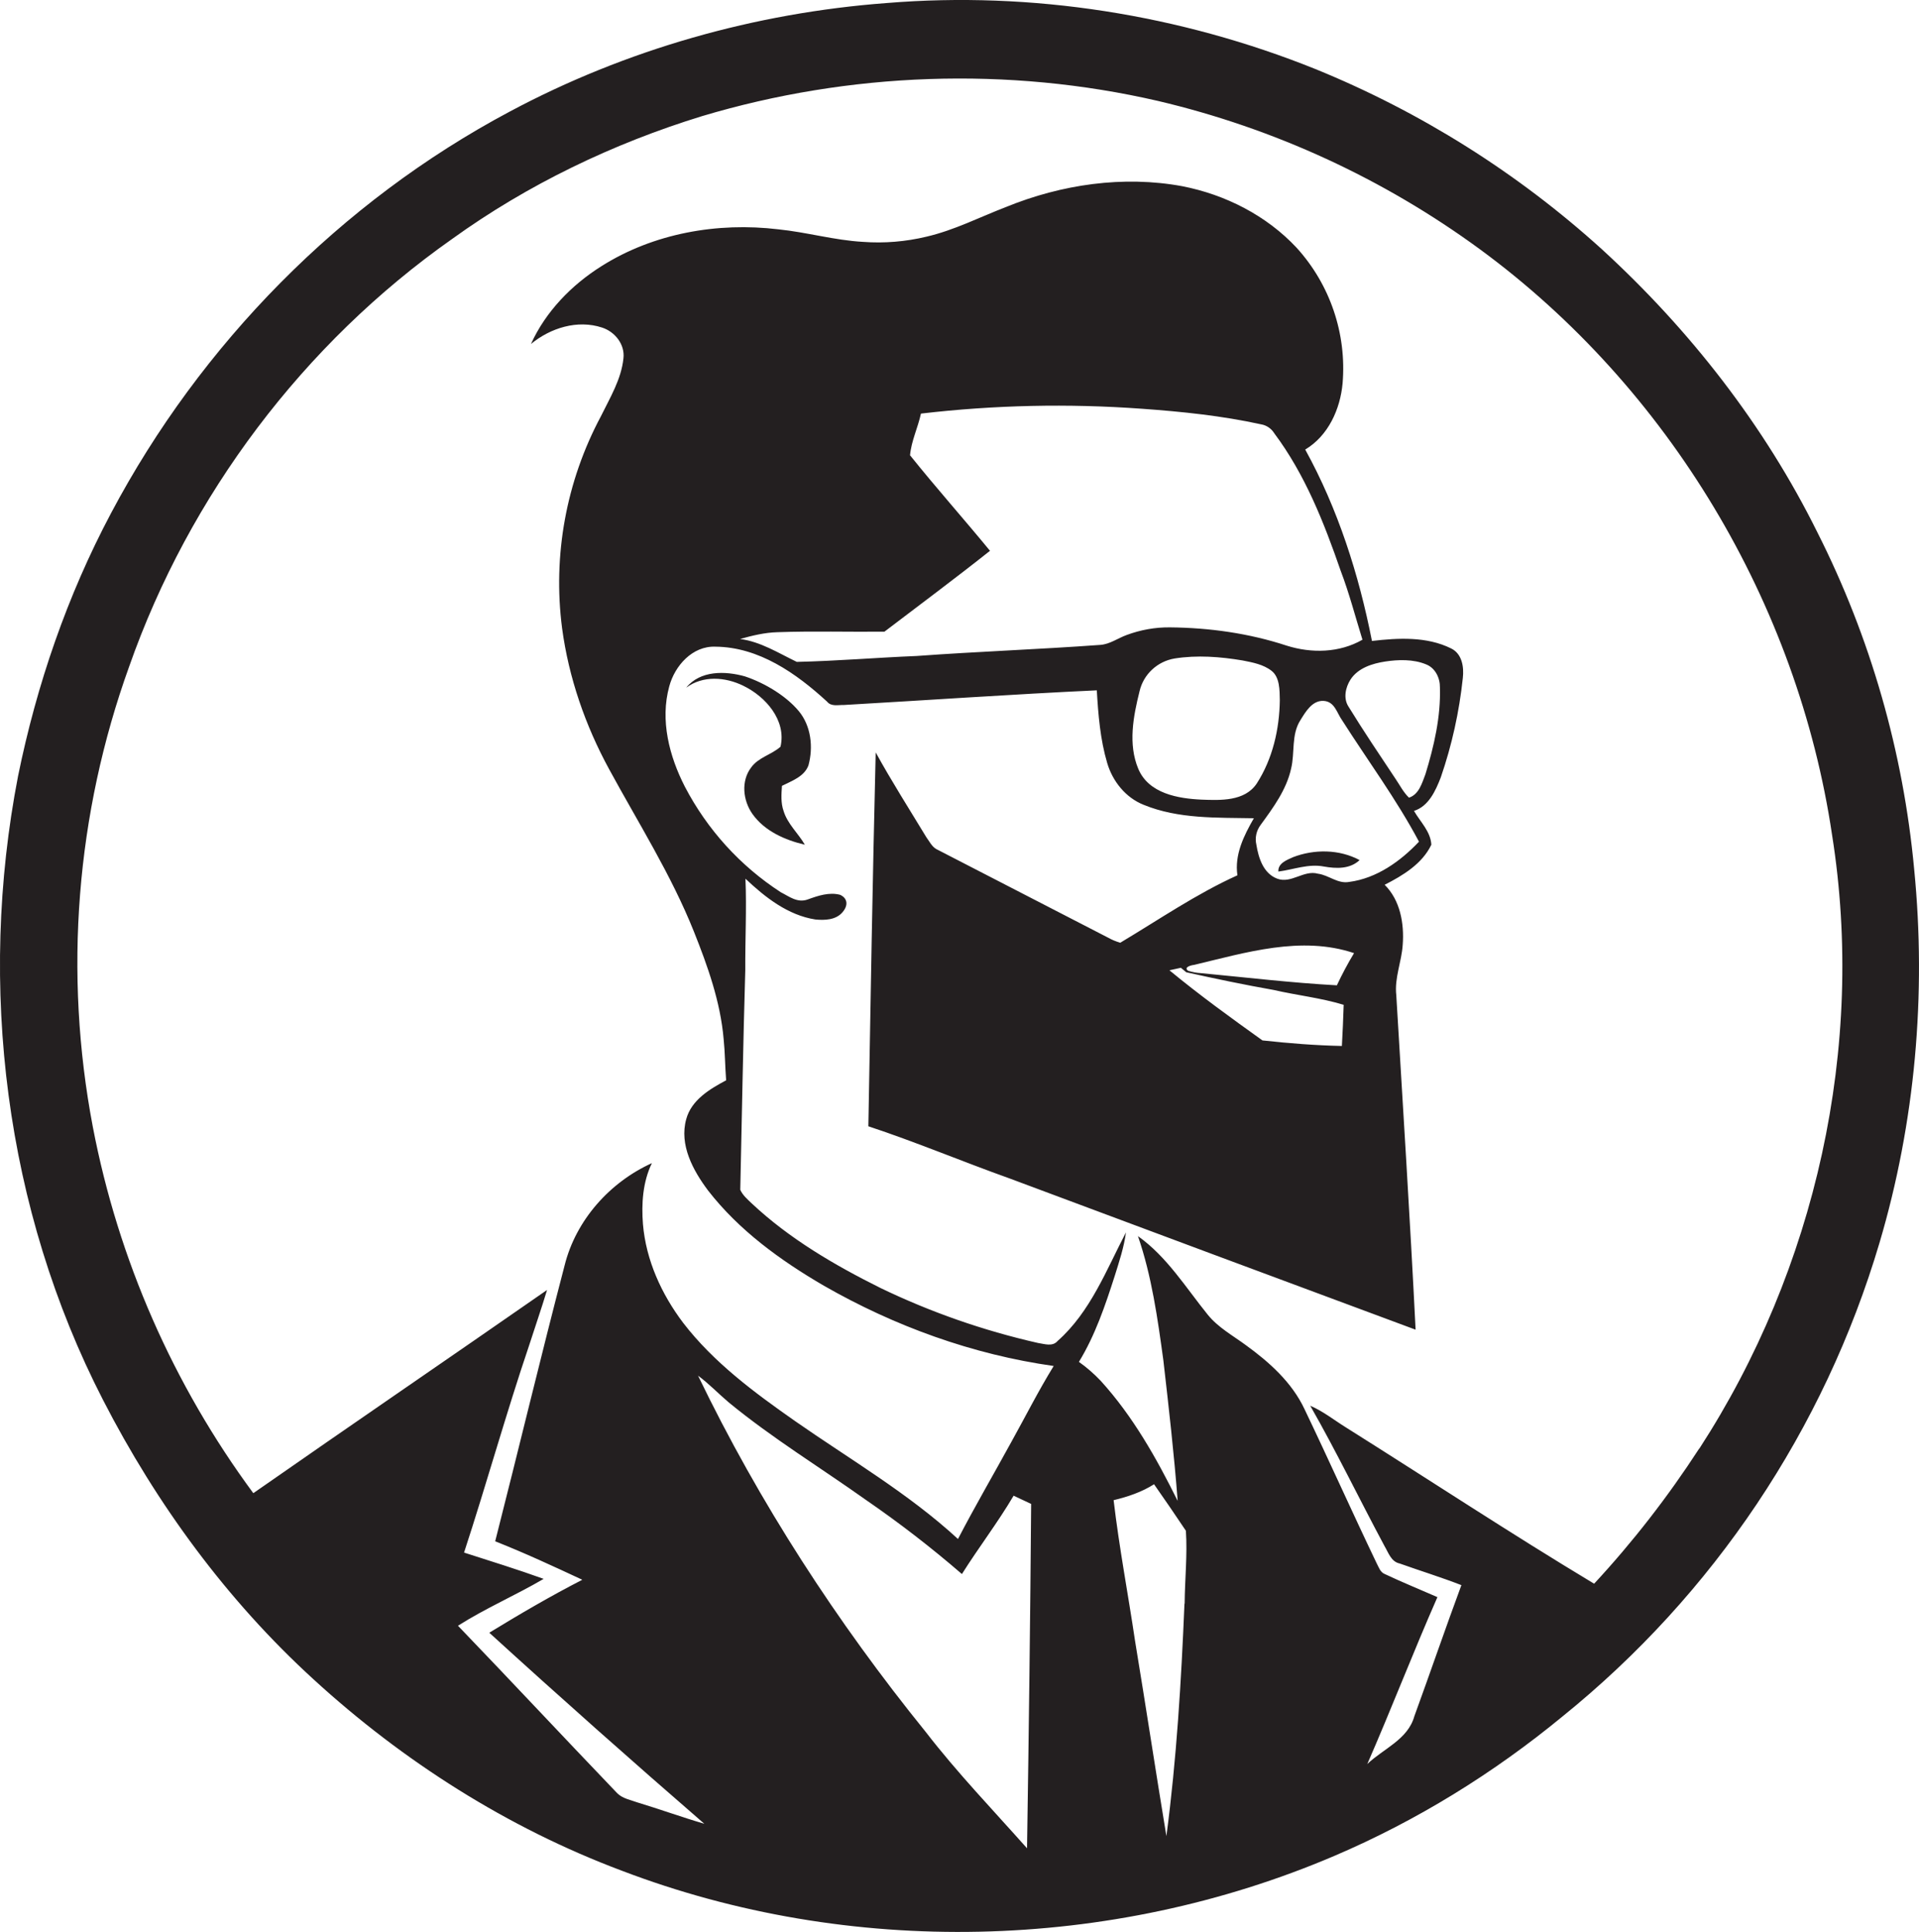 <?xml version="1.0" encoding="utf-8"?>
<!-- Generator: Adobe Illustrator 19.2.0, SVG Export Plug-In . SVG Version: 6.00 Build 0)  -->
<svg version="1.1" id="Layer_1" xmlns="http://www.w3.org/2000/svg" xmlns:xlink="http://www.w3.org/1999/xlink" x="0px" y="0px"
	 viewBox="0 0 1072.7 1080" style="enable-background:new 0 0 1072.7 1080;" xml:space="preserve">
<style type="text/css">
	.st0{fill:#231F20;}
</style>
<title>bise-eise_Dentist_flat_black_logo_White_background_b5ca78fd-1259-47ea-a80e-3ce77ac47a95</title>
<path class="st0" d="M1070,485.9c-6.1-65.6-24.4-129.5-54.1-188.3c-29.6-59.8-71.3-113.2-120.4-158.2
	C848.4,96.7,794.2,62.6,735.3,38.6C659.7,8.2,576.9-5,495.6,1.7c-73.4,5.5-145.8,26-210.7,60.7c-94.5,50.3-172.7,129.9-222.8,224.4
	c-24.5,46.1-41.6,95.9-52,147C-12.6,551,2.8,676.1,57.6,782.6c29.9,58.2,69.2,111.9,117.6,156.1c50.1,45.9,108.6,83.1,172.3,107
	c127.3,48.6,273.3,45.2,398.5-8.3c45.9-19.6,88.8-46.1,127.3-77.8c84.6-68.3,146.4-160.6,177.3-264.8
	C1070.6,627.3,1076.9,555.9,1070,485.9z M574.1,1033.2c-19.1-21.5-39-42.2-56.6-65c-49.7-61.4-93-128.1-127.3-199.2
	c6.1,4.5,11.3,10,17.1,14.9c24.3,20,51.2,36.4,76.8,54.6c18.6,12.8,36.5,26.6,53.6,41.4c9.3-14.8,20-28.7,28.9-43.8l9.8,4.6
	C575.9,904.8,575.1,968.9,574.1,1033.2z M662.1,896.5c-1.8,43.4-4.4,86.8-10.1,129.9c-6-36.3-11.5-72.7-17.5-109
	c-3.9-26.3-8.9-52.4-12-78.8c7.9-1.9,15.7-4.5,22.6-8.9c6,8.6,12,17.3,17.8,26c0.9,13.6-0.6,27.2-0.7,40.8L662.1,896.5z
	 M949.8,809.8c-17.4,26.8-37,52.1-58.7,75.5c-46.9-28.2-92.5-58.3-138.8-87.4c-6.6-4.1-12.7-9-19.9-12.1
	c14.7,25.7,27.5,52.3,41.5,78.4c2.2,3.7,3.7,8.8,8.5,9.8c11.5,4.1,23.2,7.7,34.5,12.1c-9,24.3-17.4,48.9-26.3,73.3
	c-3.6,13-17.3,18.1-26.3,26.7c13.5-30.9,25.6-62.4,39.2-93.3c-9.8-4.3-19.7-8.3-29.4-12.9c-2.6-1-3.4-3.9-4.6-6.1
	c-13.7-28.6-26.6-57.5-40.3-86.1c-7-14.9-19.6-26.2-32.7-35.7c-7.3-5.4-15.6-9.9-21.4-17.1c-12.3-15.2-22.8-32.4-39-43.9
	c7.7,22.3,11,46,14.2,69.4c3,26.2,6,52.3,8,78.6c-11.8-23.8-25-47.3-43-67.1c-3.7-3.9-7.8-7.5-12.2-10.6c9.1-14.9,14.7-31.5,20-48
	c2.5-8,5.2-16.1,6.3-24.4c-11,21.1-19.9,44.5-38.2,60.7c-2.9,3.4-7.5,1.6-11.1,1.1c-30.4-6.9-59.9-17.2-87.9-30.7
	c-25.7-12.8-50.9-27.5-72-47.3c-2.4-2.3-5-4.5-6.4-7.6c0.9-40.9,1.6-81.9,2.8-122.8c-0.1-17,0.8-34.1,0.1-51.1
	c11,10.4,23.7,20.4,39.1,22.8c5.2,0.5,11.4,0.3,15.1-4s2.5-8.1-1.3-9.8c-6.1-1.6-12.3,0.5-18.1,2.6s-10.4-1.7-15-4
	c-22.7-14.7-41.2-35.1-53.7-59.1c-8.7-17-13.9-37.1-8.7-56c3.1-11.6,13-22.7,25.8-22.2c24.3,0.2,45.2,14.9,62.4,30.7
	c2.3,2.9,6.1,1.8,9.3,1.9c47.2-2.7,94.3-6,141.5-8.2c0.8,13.6,1.9,27.4,5.8,40.6c3,10.2,10.3,19.4,20.4,23.4c19.5,8,41,7.1,61.6,7.5
	c-5.6,9.7-10.9,20.4-9.2,31.9c-23,10.4-43.9,24.8-65.5,37.7c-2.3-0.7-4.6-1.6-6.7-2.8l-96.2-49.6c-2.5-1.5-3.8-4.3-5.5-6.6
	c-9.5-15.7-19.4-31.2-28.3-47.4c-1.7,69.7-2.9,139.4-4.1,209c26.6,8.8,52.5,19.7,78.8,29.1c75.7,28.3,151.4,56.5,227.1,84.6
	c-3.1-62.4-7.1-124.7-10.8-187c-1.1-9.6,3-18.7,3.6-28.2c0.9-11.8-1.4-24.9-10.1-33.5c10.2-5.2,21-11.7,26.1-22.4
	c-0.4-7.4-6.2-12.8-9.7-18.9c8.2-2.6,12.1-11.3,15-18.8c6.2-18,10.3-36.6,12.3-55.5c0.7-6.1-0.4-13.5-6.5-16.5
	c-13.7-6.8-29.6-5.9-44.3-4.2c-7.3-37.1-19-73.8-37.3-107c12.9-7.7,19.6-22.6,20.9-37.1c2.3-27.7-7-55.1-25.7-75.7
	c-16.8-18-39.8-29.7-63.9-34.4c-33-6.1-67.6-1-98.5,11.6c-14.8,5.7-29,13-44.5,16.6c-11.6,2.8-23.7,3.8-35.6,2.9
	c-15.9-0.9-31.4-5.4-47.2-7c-34-4.1-69.8,2.2-98.9,20.6c-16.7,10.5-31.2,25.4-39.4,43.5c10.9-9,26-13.7,39.7-9.2
	c7.2,2.3,12.9,9.4,12,17.2c-1.2,11.7-7.5,22-12.6,32.4c-19.4,36.3-27,77.7-21.7,118.5c3.7,27.6,13,54.4,26.3,78.8
	c16.3,30,34.7,59,47.4,90.8c7.7,19.3,14.8,39.2,16.6,60c0.8,7.7,0.8,15.4,1.4,23.1c-9.2,4.9-19.4,11-22.3,21.7
	c-4,14.4,3.8,28.7,12.2,39.9c17.3,22.3,40.5,39.1,64.7,53.2c39.6,22.7,83.2,38.5,128.5,44.9c-8.5,13.8-15.8,28.3-23.7,42.5
	c-9.9,18.1-20.3,35.9-29.8,54.2c-27.7-25.5-60.4-44.5-91.2-66c-22.7-15.9-45.4-32.7-62.4-54.8c-12.1-16-20.8-35-22.5-55.2
	c-0.9-11.5-0.1-23.6,5-34.1c-23.6,10.7-42.5,31.9-48.8,57.2c-13.4,51.3-25.7,102.8-38.8,154.2c16.5,6.5,32.6,14,48.7,21.5
	c-17.7,9.1-35,19.2-52,29.6c39.6,36.1,79.7,71.7,120.2,106.8c-12.6-3.7-25-8.2-37.6-12c-3.8-1.4-8.1-2.1-11.1-5.1
	c-29.8-31.1-59.2-62.6-89-93.6c15.4-9.8,32.2-17,47.9-26.2c-14.7-5.3-29.6-9.9-44.5-14.7c12.6-38.5,23.4-77.5,36.4-115.9
	c3.3-10.3,6.9-20.6,10-30.9c-54.5,37.9-109.6,75.5-164.2,113.6C96.8,774,66.1,704.1,51.9,630c-16.4-86.1-9.4-175,20.3-257.4
	c33.6-95.7,97.5-180.6,180.5-239c42.3-30.5,90-53.4,139.8-68.7c82.3-24.6,171-27.8,254.7-8.5c65,15.3,126.2,43.5,180,82.9
	c105.5,77.4,177.7,198.1,196.9,327.4c18.8,118.3-9.1,242.8-74.2,343.1L949.8,809.8z M508.7,254.5c0.7-8,4.4-15.4,6.1-23.3
	c41-4.8,82.4-5.7,123.6-2.7c22.3,1.6,44.6,3.9,66.5,8.7c3.1,0.5,5.8,2.4,7.4,5c17.2,23,27.8,49.9,37.1,76.8
	c4.8,12.6,8.2,25.7,12.2,38.6c-12.9,7.4-28.5,7.7-42.4,3.3c-21-6.9-43.2-10-65.2-10.2c-8.3-0.1-16.5,1.4-24.3,4.3
	c-4.9,1.8-9.3,5.1-14.6,5.5c-34.2,2.5-68.5,3.7-102.7,6.2c-22.3,0.9-44.6,2.8-67,3.3c-10.2-4.9-20.2-11.3-31.7-12.8
	c6.8-1.9,13.7-3.6,20.9-3.8c19.9-0.7,39.9-0.1,59.8-0.3c19.7-15,39.6-29.8,59-45.2C538.7,290,523.2,272.6,508.7,254.5z M747.3,550.8
	c-25.4-1.4-50.6-4.4-75.9-6.8c-2.4-0.1-4.9-0.6-7.2-1.3c-2.9-2,1.8-3.2,3.2-3.3c29-6.9,60-16.5,89.5-6.6
	C753.4,538.6,750.2,544.6,747.3,550.8z M751.1,561.7c-0.2,7.7-0.6,15.3-1,23c-14.8-0.3-29.7-1.5-44.4-3.1
	c-17.6-12.6-35.3-25.4-52-39.2l6.4-1.4l3,2.5c16.2,3.6,32.5,7,48.9,9.9C725,556.4,738.3,557.8,751.1,561.7z M754.2,493
	c-6.4,1.2-11.4-3.8-17.5-4.6c-7.9-2.2-14.9,5.7-22.7,2.8s-10.5-11.6-11.7-19c-0.9-3.9,0-7.9,2.4-11.1c7-9.6,14.4-19.6,17-31.4
	c2.2-8.9,0-19,5.2-27.1c2.9-4.7,6.6-11.1,12.9-10.8s7.5,6.8,10.4,10.8c14.4,22.6,30.4,44.2,43,67.9C782.8,481.5,769.5,491,754.2,493
	L754.2,493z M671.7,447c-13.2-0.6-29.6-3.4-35.4-17.2s-2.8-29.4,0.7-43.4c2.2-9.5,10-16.7,19.6-18.3c12.6-2,25.5-1,38,1.1
	c5.6,1.1,11.6,2.2,16.2,5.8s4.5,10.8,4.6,16.4c-0.2,16.2-4,32.8-12.9,46.6C695.8,448,682.3,447.4,671.7,447z M780.1,435.4
	c-8.9-13.4-17.9-26.7-26.3-40.4c-3-4.6-1.7-10.7,1.1-15.1c4.2-6.5,12.2-9,19.4-10.1s15.7-1.4,22.9,1.6c5.1,2,7.8,7.6,7.7,12.9
	c0.5,16.5-3.3,32.8-8.1,48.5c-1.9,4.9-3.6,11.3-9.2,13.1C784.4,442.8,782.5,438.9,780.1,435.4L780.1,435.4z"/>
<path class="st0" d="M416.4,378.1c-11-3.1-25-3.4-32.8,6.3c9.3-6.9,21.8-6,31.8-1.1c12.5,6,24.3,19.3,20.9,34.1
	c-5,4.5-12.3,5.9-16.4,11.6c-5.8,7.6-4.6,18.5,0.7,26c6.8,9.6,18.2,14.6,29.3,17.2c-3.7-6.4-9.7-11.6-11.9-18.9
	c-1.6-4.5-1.2-9.4-0.9-14c5.5-2.8,12.4-5.1,14.8-11.4c2.8-10.2,1.5-22.1-5.4-30.4S427.8,381.9,416.4,378.1z"/>
<path class="st0" d="M722.7,479.2c-3.5,1.6-8.4,3.4-8.1,8c8.5-1.1,16.8-4.5,25.5-2.8c6.8,1.2,14.5,1.5,19.9-3.6
	C748.7,474.7,734.6,474.6,722.7,479.2z"/>
</svg>
